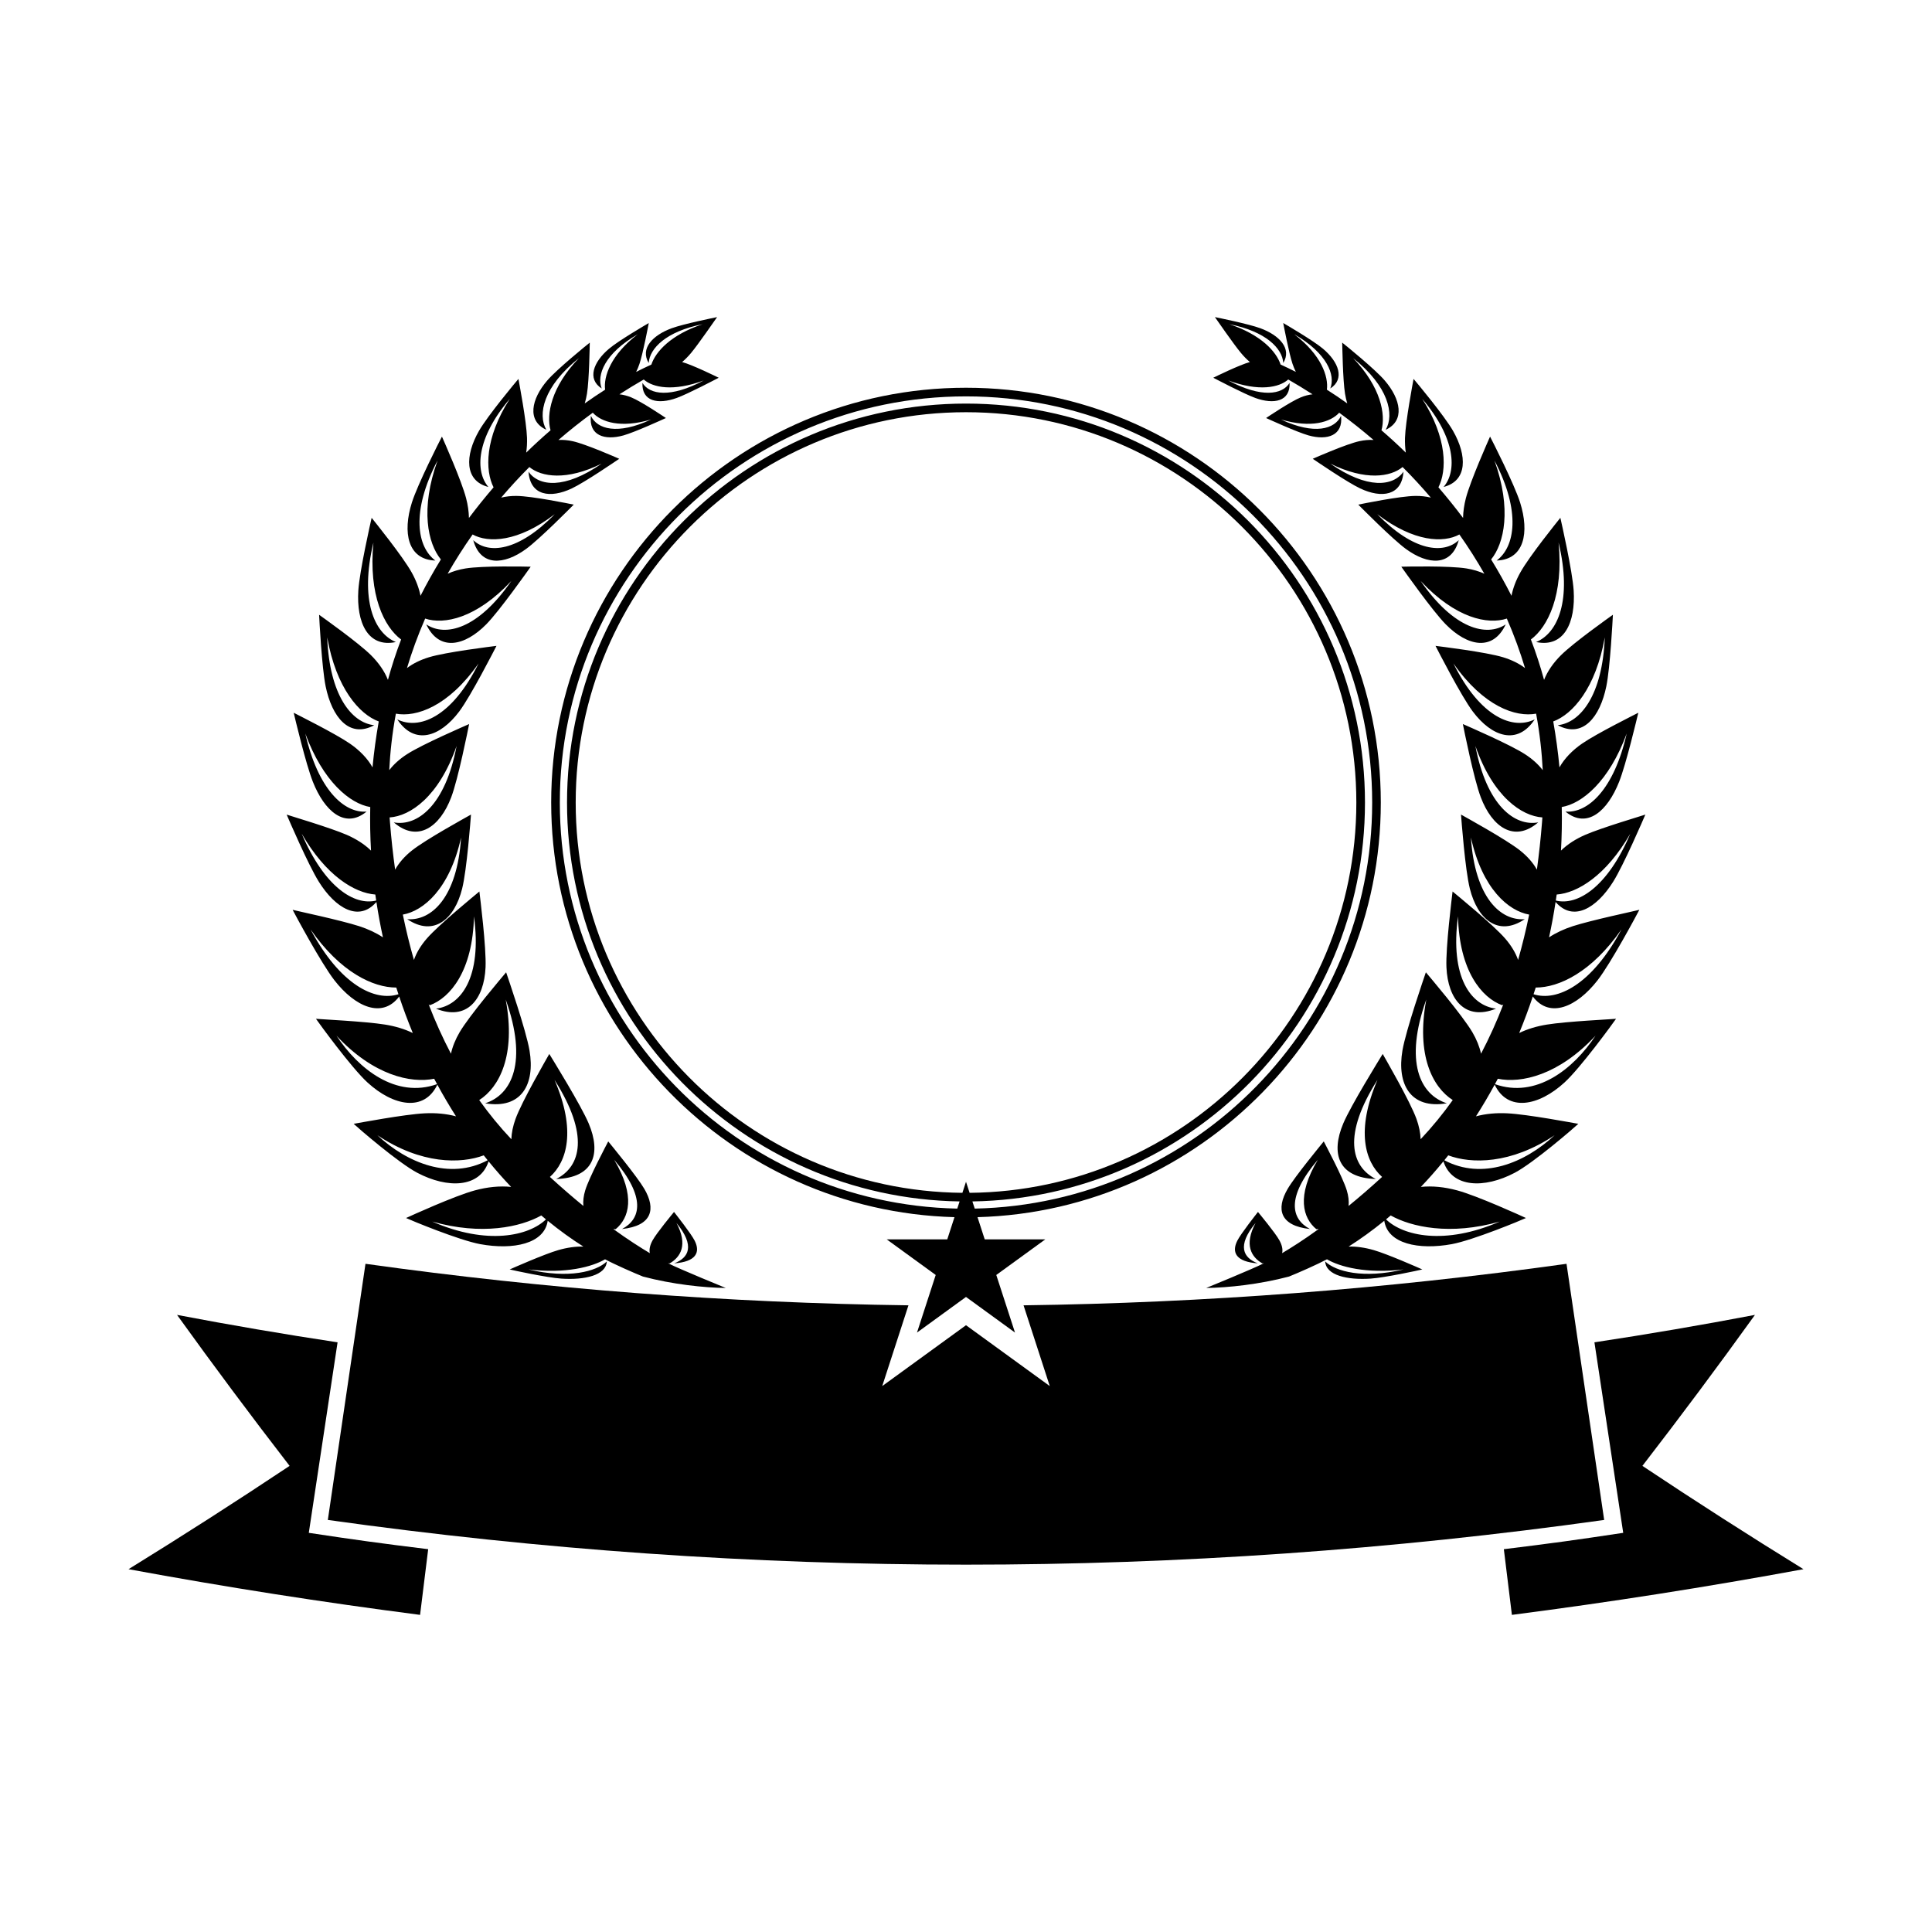 <?xml version="1.0" encoding="UTF-8" standalone="no"?><svg xmlns="http://www.w3.org/2000/svg" fill="#000000" height="595.28pt" version="1.1" viewBox="0 0 595.28 595.28" width="595.28pt">
 <g fill="#000000" id="change1_1">
  <path d="m115.64 275.62c0.09 0.62 0.18 1.23 0.27 1.85-6.73 1.67-15.965-4.17-22.949-20.6 7.469 12.95 16.279 18.27 22.679 18.75zm6.46 28.66c0.22 0.69 0.44 1.37 0.67 2.06-7.23 2.32-17.96-2.87-27.075-19.96 9.185 13.21 19.305 17.92 26.405 17.9zm11.68 28.1c0.29 0.55 0.59 1.11 0.89 1.66-12.67 4.49-24.17-4.61-31-14.93 11.38 12.23 22.91 14.73 30.11 13.27zm15.27 23.6c0.4 0.51 0.81 1.01 1.21 1.51-11.67 6.2-24.83 0.85-33.98-7.71 13.52 9.03 25.74 8.84 32.77 6.2zm17.73 18.52c0.48 0.41 0.96 0.81 1.44 1.21-5.21 5.06-18.06 8.08-35.05 0.67 15.28 4.37 27.33 1.66 33.61-1.88zm-78.456-123.51c0.617 1.45 6.668 15.5 9.91 20.68 5.126 8.21 12.356 12.49 17.746 6.24 0.56 3.68 1.23 7.31 2.01 10.9-2.16-1.43-4.66-2.58-7.32-3.44-5.81-1.87-19.201-4.69-20.506-5.04 0.805 1.55 8.777 16.43 12.886 21.72 6.41 8.24 14.76 11.88 19.95 4.99 1.27 3.83 2.68 7.58 4.19 11.25-2.55-1.25-5.48-2.11-8.54-2.6-6.13-0.99-19.951-1.64-21.295-1.78 0.993 1.45 10.955 15.12 15.875 19.62 7.95 7.28 17.48 9.16 21.52 0.67 1.83 3.36 3.75 6.62 5.75 9.76-2.92-0.79-6.22-1.1-9.59-0.93-6.39 0.31-20.55 3.01-21.94 3.24 1.25 1.18 13.76 12.02 19.63 15.1 9.31 4.9 19.27 4.67 21.94-3.54 2.26 2.77 4.58 5.4 6.95 7.88-3.45-0.37-7.35 0.02-11.22 1.08-6.22 1.68-19.8 7.87-21.16 8.5 1.49 0.7 16.3 6.84 22.84 8.05 10.19 1.87 19.78-0.1 20.81-7.2 3.66 2.99 7.34 5.64 10.99 7.95-2.34-0.07-5 0.3-7.71 1.08-4.26 1.22-13.99 5.52-15 5.97 1.08 0.27 11.49 2.52 15.91 2.82 7.21 0.49 13.78-1 14.02-5.29-3.22 3.11-11.71 5.41-24.15 2.46 11.5 1.4 19.68-0.81 23.61-3.12 2.93 1.58 8.94 4.22 11.69 5.32 9.11 2.41 18.76 3.43 25.51 3.52 0 0-14.33-5.85-17.78-7.62 0.17 0.01 0.32 0.03 0.49 0.04 3.34-1.93 5.71-5.67 2.09-12.45 5.82 7.07 3.78 10.73-0.7 12.44 6.62-0.47 8.18-3.3 6.31-6.99-1.15-2.26-5.86-8.2-6.36-8.85-0.49 0.61-5.28 6.37-6.59 8.72-0.81 1.46-1.13 2.84-0.86 3.98-2.92-1.74-6.62-4.08-11.26-7.44 0.24 0.02 0.47 0.04 0.72 0.05 4.15-3.42 6.23-10.19-0.45-21.38 9.81 11.53 8.26 18.24 2.42 21.33 9.26-0.99 10.53-6.13 6.86-12.39-2.25-3.84-10.27-13.56-11.11-14.6-0.54 1.06-5.85 11.02-7.08 15.04-0.53 1.72-0.72 3.36-0.58 4.84-3.13-2.56-6.58-5.52-10.31-8.94 5.23-4.68 8.17-14.25 1.42-29.9 10.79 16.97 8.15 26.69 0.51 30.54 11.64-0.37 13.93-7.87 10.02-17.11-2.38-5.65-11.22-19.9-12.14-21.42-0.78 1.4-8.45 14.58-10.42 20.06-0.77 2.14-1.21 4.24-1.27 6.21-3.57-3.78-6.87-7.81-9.9-12.06 6.15-3.93 11.38-13.7 8.16-30.98 6.86 19.23 1.89 29.34-6.33 31.97 11.26 1.91 15.42-5.93 13.67-16.25-1.07-6.31-6.64-22.41-7.21-24.11-1.06 1.28-11.28 13.25-14.35 18.5-1.28 2.19-2.18 4.42-2.65 6.58-2.55-4.86-4.84-9.92-6.86-15.18 0.12 0.08 0.22 0.17 0.34 0.25 6.28-2.28 13.25-10.59 13.61-27.4 2.54 18.76-3.97 27.51-11.7 28.45 9.52 3.87 14.83-2.87 15.27-12.73 0.27-6.04-1.7-21.72-1.9-23.37-1.18 1-12.51 10.23-16.2 14.5-1.82 2.1-3.19 4.34-3.97 6.59-1.3-4.54-2.43-9.2-3.42-13.97 6.33-1.12 14.43-7.86 17.95-23.76-1.19 18.49-9.12 25.75-16.59 25.17 8.21 5.52 14.57 0 16.92-9.41 1.45-5.77 2.6-21.2 2.72-22.82-1.31 0.75-13.84 7.62-18.16 11.04-2.25 1.78-4.03 3.8-5.21 5.93-0.66-4.72-1.19-9.54-1.58-14.46-0.04-0.53-0.08-1.08-0.12-1.63 6.34-0.41 15.18-6.35 20.64-22.02-3.48 18.38-12.13 24.86-19.35 23.55 7.34 6.32 14.21 1.46 17.69-7.74 2.14-5.63 5.2-20.95 5.52-22.56-1.37 0.61-14.48 6.27-19.14 9.29-2.22 1.43-4.08 3.1-5.47 4.91 0.26-5.33 0.88-11.16 2.04-17.4 6.27 1.16 16.16-2.17 25.48-15.48-8.36 16.78-18.43 20.51-25.04 17.25 5.34 8.09 13.22 5.39 19.1-2.47 3.59-4.81 10.71-18.73 11.46-20.19-1.48 0.19-15.5 1.89-20.82 3.51-2.59 0.79-4.89 1.91-6.76 3.33 1.48-4.93 3.32-10.02 5.6-15.25 5.82 1.93 15.78-0.04 26.56-11.59-10.27 14.87-20.34 17.3-26.21 13.39 3.95 8.42 11.82 6.74 18.49-0.04 4.08-4.15 12.77-16.46 13.68-17.74-1.4-0.04-14.81-0.33-20.1 0.54-1.98 0.32-3.83 0.87-5.49 1.62 2.28-3.99 4.84-8.04 7.69-12.09 4.84 2.66 14 2.39 25.3-6.25-11.25 11.57-20.48 12.35-25.1 8 2.23 8.14 9.44 7.73 16.31 2.69 4.21-3.09 13.66-12.65 14.65-13.64-1.22-0.25-12.86-2.64-17.64-2.68-1.65-0.02-3.24 0.16-4.72 0.52 2.69-3.16 5.58-6.31 8.69-9.42 3.71 3.06 11.45 4.3 22.27-1.05-11.4 7.94-19.35 7.04-22.53 2.49 0.51 7.41 6.71 8.29 13.34 5.15 4.06-1.92 13.61-8.46 14.61-9.13-0.98-0.43-10.33-4.54-14.35-5.42-1.5-0.33-2.97-0.46-4.38-0.38 3.31-2.86 6.84-5.67 10.58-8.4 2.63 2.9 8.64 4.86 17.96 2.09-10.35 4.84-16.63 3-18.54-1.13-0.68 6.07 4.22 7.66 10.02 6.04 3.55-1 12.19-4.95 13.09-5.36-0.72-0.48-7.62-5.12-10.72-6.38-1.2-0.49-2.41-0.8-3.59-0.93 2.41-1.55 4.9-3.08 7.48-4.56 2.83 2.5 9.08 3.78 18.48 0.3-10.2 5.44-16.64 4.41-18.88 0.75-0.24 5.73 4.82 6.72 10.58 4.63 3.52-1.28 12.03-5.76 12.92-6.22-0.75-0.37-8.01-3.94-11.27-4.84 0.95-0.8 1.87-1.75 2.75-2.79 2.4-2.9 7.47-10.311 8.02-11.053-0.98 0.195-10.36 2.098-13.97 3.423-5.91 2.16-9.8 6.29-7.1 10.71 0.28-4.5 5.38-9.73 16.6-11.942-9.69 3.192-14.47 8.432-15.78 12.432-1.52 0.69-3.09 1.44-4.69 2.26 0.39-0.79 0.74-1.63 1.03-2.5 1.13-3.41 2.69-11.71 2.86-12.555-0.88 0.505-9.31 5.425-12.26 7.925-4.84 4.09-6.8 9.33-2.24 12.24-1.65-4.13 0.96-10.86 11.1-16.7-8.3 6.31-10.59 13.03-10.05 17.07-2.07 1.31-4.16 2.72-6.28 4.23 0.29-0.96 0.52-1.96 0.69-3 0.69-4.33 0.83-14.67 0.86-15.73-0.95 0.75-10.03 8.11-13.08 11.64-4.97 5.77-6.33 12.45-0.3 15.21-2.76-4.71-0.93-13.36 10.04-22.08-8.6 8.93-10.09 17.43-8.75 22.24-2.51 2.16-5.02 4.46-7.5 6.88 0.22-1.46 0.3-3 0.25-4.57-0.16-5.05-2.42-16.92-2.64-18.14-0.91 1.05-9.49 11.36-12.16 16.01-4.35 7.6-4.51 15.4 2.9 17.28-4.1-4.75-3.85-14.88 6.58-27.13-7.78 12.15-7.6 22.14-4.98 27.24-2.6 3.03-5.14 6.17-7.59 9.44-0.04-1.96-0.33-4-0.87-6.06-1.4-5.42-6.89-17.74-7.45-19.01-0.72 1.37-7.48 14.68-9.26 20.32-2.9 9.21-1.32 17.59 7.23 17.87-5.59-4.14-7.63-14.95 0.68-30.83-5.4 15.02-2.98 25.58 1.02 30.49-2.23 3.64-4.33 7.38-6.27 11.2-0.47-2.37-1.4-4.82-2.71-7.17-2.78-5-11.46-15.74-12.35-16.85-0.36 1.55-3.71 16.39-4.1 22.38-0.62 9.79 2.89 17.73 11.56 15.89-6.62-2.71-11.18-12.84-6.91-30.65-1.58 16.2 3.31 25.99 8.53 29.87-1.56 4.07-2.91 8.23-4.06 12.44-1.05-2.68-2.89-5.3-5.23-7.62-3.96-3.92-14.862-11.64-15.976-12.44 0.074 1.53 0.836 16.29 2.016 22.06 1.94 9.42 7.23 16.14 14.97 11.97-7-0.74-13.79-9.27-14.49-27.06 2.77 15.63 9.89 23.7 15.88 25.9-0.85 4.78-1.48 9.5-1.92 14.15-1.51-2.74-3.98-5.26-6.96-7.32-4.53-3.12-16.156-8.89-17.324-9.51 0.348 1.48 3.734 15.79 5.906 21.27 3.547 8.97 9.858 14.69 16.548 9.18-6.92 0.56-14.966-6.8-18.876-24.04 5.442 14.82 13.776 21.6 20.006 22.64-0.1 4.53-0.02 9.01 0.24 13.43-2.01-1.97-4.6-3.61-7.47-4.86-5.1-2.21-17.319-5.82-18.526-6.24" fill="inherit"/>
  <path d="m499.59 286.38c-9.12 17.09-19.85 22.28-27.08 19.96 0.23-0.69 0.45-1.37 0.67-2.06 7.11 0.02 17.22-4.69 26.41-17.9zm-19.95-10.76c6.4-0.48 15.2-5.8 22.68-18.75-6.98 16.43-16.22 22.27-22.95 20.6 0.09-0.62 0.18-1.23 0.27-1.85zm11.97 43.49c-6.83 10.32-18.33 19.42-31 14.93 0.3-0.55 0.6-1.11 0.89-1.66 7.2 1.46 18.73-1.04 30.11-13.27zm-12.61 30.67c-9.16 8.56-22.3 13.91-33.98 7.71 0.41-0.5 0.81-1 1.21-1.51 7.04 2.64 19.25 2.83 32.77-6.2zm-16.89 26.6c-16.99 7.41-29.84 4.39-35.05-0.67 0.48-0.4 0.96-0.8 1.44-1.21 6.28 3.54 18.33 6.25 33.61 1.88zm-75.36-253.77c5.76 2.09 10.82 1.1 10.59-4.63-2.25 3.66-8.69 4.69-18.89-0.75 9.41 3.48 15.65 2.2 18.48-0.3 2.58 1.48 5.07 3.01 7.48 4.56-1.18 0.13-2.39 0.44-3.59 0.93-3.1 1.26-10 5.9-10.72 6.38 0.9 0.41 9.54 4.36 13.09 5.36 5.8 1.62 10.7 0.03 10.01-6.04-1.9 4.13-8.18 5.97-18.52 1.13 9.31 2.77 15.32 0.81 17.95-2.09 3.74 2.73 7.26 5.54 10.58 8.4-1.41-0.08-2.89 0.05-4.39 0.38-4.01 0.88-13.37 4.99-14.34 5.42 1 0.67 10.55 7.21 14.61 9.13 6.63 3.14 12.84 2.26 13.34-5.15-3.18 4.55-11.13 5.45-22.54-2.49 10.83 5.35 18.57 4.11 22.27 1.05 3.12 3.11 6.01 6.26 8.7 9.42-1.48-0.36-3.07-0.54-4.72-0.52-4.78 0.04-16.42 2.43-17.64 2.68 0.99 0.99 10.45 10.55 14.65 13.64 6.87 5.04 14.08 5.45 16.31-2.69-4.62 4.35-13.85 3.57-25.1-8 11.3 8.64 20.45 8.91 25.3 6.25 2.86 4.05 5.41 8.1 7.69 12.09-1.66-0.75-3.51-1.3-5.49-1.62-5.29-0.87-18.7-0.58-20.1-0.54 0.91 1.28 9.6 13.59 13.68 17.74 6.67 6.78 14.54 8.46 18.49 0.04-5.87 3.91-15.93 1.48-26.21-13.39 10.78 11.55 20.73 13.52 26.56 11.59 2.28 5.23 4.12 10.32 5.6 15.25-1.86-1.42-4.17-2.54-6.76-3.33-5.32-1.62-19.35-3.32-20.82-3.51 0.75 1.46 7.87 15.38 11.46 20.19 5.88 7.86 13.76 10.56 19.1 2.47-6.61 3.26-16.68-0.47-25.04-17.25 9.32 13.31 19.22 16.64 25.48 15.48 1.16 6.24 1.77 12.07 2.04 17.4-1.39-1.81-3.25-3.48-5.47-4.91-4.66-3.02-17.76-8.68-19.14-9.29 0.32 1.61 3.38 16.93 5.52 22.56 3.48 9.2 10.35 14.06 17.69 7.74-7.22 1.31-15.87-5.17-19.35-23.55 5.46 15.67 14.3 21.61 20.64 22.02-0.04 0.55-0.08 1.1-0.12 1.63-0.39 4.92-0.92 9.74-1.57 14.46-1.18-2.13-2.97-4.15-5.22-5.93-4.32-3.42-16.85-10.29-18.16-11.04 0.12 1.62 1.27 17.05 2.72 22.82 2.35 9.41 8.71 14.93 16.92 9.41-7.46 0.58-15.4-6.68-16.59-25.17 3.52 15.9 11.62 22.64 17.95 23.76-0.98 4.77-2.12 9.43-3.41 13.97-0.79-2.25-2.16-4.49-3.98-6.59-3.69-4.27-15.02-13.5-16.21-14.5-0.19 1.65-2.16 17.33-1.89 23.37 0.44 9.86 5.75 16.6 15.28 12.73-7.74-0.94-14.25-9.69-11.71-28.45 0.36 16.81 7.33 25.12 13.61 27.4 0.12-0.08 0.22-0.17 0.34-0.25-2.02 5.26-4.31 10.32-6.86 15.18-0.47-2.16-1.37-4.39-2.65-6.58-3.07-5.25-13.29-17.22-14.35-18.5-0.57 1.7-6.14 17.8-7.22 24.11-1.75 10.32 2.42 18.16 13.68 16.25-8.23-2.63-13.19-12.74-6.33-31.97-3.22 17.28 2.01 27.05 8.15 30.98-3.02 4.25-6.32 8.28-9.89 12.06-0.07-1.97-0.5-4.07-1.27-6.21-1.97-5.48-9.64-18.66-10.42-20.06-0.92 1.52-9.76 15.77-12.15 21.42-3.9 9.24-1.61 16.74 10.03 17.11-7.64-3.85-10.28-13.57 0.51-30.54-6.74 15.65-3.81 25.22 1.42 29.9-3.73 3.42-7.18 6.38-10.32 8.94 0.15-1.48-0.04-3.12-0.57-4.84-1.23-4.02-6.54-13.98-7.08-15.04-0.84 1.04-8.86 10.76-11.11 14.6-3.67 6.26-2.4 11.4 6.86 12.39-5.84-3.09-7.39-9.8 2.42-21.33-6.68 11.19-4.59 17.96-0.45 21.38 0.25-0.01 0.48-0.03 0.72-0.05-4.64 3.36-8.34 5.7-11.27 7.44 0.28-1.14-0.04-2.52-0.85-3.98-1.31-2.35-6.1-8.11-6.59-8.72-0.5 0.65-5.21 6.59-6.36 8.85-1.87 3.69-0.31 6.52 6.31 6.99-4.49-1.71-6.51-5.37-0.69-12.44-3.63 6.78-1.26 10.52 2.08 12.45 0.17-0.01 0.33-0.03 0.49-0.04-3.46 1.77-17.79 7.62-17.79 7.62 6.76-0.09 16.41-1.11 25.52-3.52 2.75-1.1 8.76-3.74 11.7-5.32 3.92 2.31 12.1 4.52 23.6 3.12-12.44 2.95-20.93 0.65-24.15-2.46 0.24 4.29 6.81 5.78 14.03 5.29 4.41-0.3 14.82-2.55 15.9-2.82-1.01-0.45-10.74-4.75-15-5.97-2.7-0.78-5.38-1.15-7.7-1.08 3.64-2.31 7.32-4.96 10.98-7.95 1.03 7.1 10.62 9.07 20.81 7.2 6.54-1.21 21.35-7.35 22.84-8.05-1.36-0.63-14.94-6.82-21.15-8.5-3.88-1.06-7.77-1.45-11.23-1.08 2.37-2.48 4.69-5.11 6.95-7.88 2.67 8.21 12.63 8.44 21.94 3.54 5.87-3.08 18.38-13.92 19.63-15.1-1.39-0.23-15.55-2.93-21.94-3.24-3.37-0.17-6.67 0.14-9.6 0.93 2.01-3.14 3.93-6.4 5.76-9.76 4.04 8.49 13.58 6.61 21.52-0.67 4.92-4.5 14.88-18.17 15.88-19.62-1.35 0.14-15.17 0.79-21.3 1.78-3.06 0.49-6 1.35-8.54 2.6 1.51-3.67 2.92-7.42 4.19-11.25 5.18 6.89 13.54 3.25 19.95-4.99 4.11-5.29 12.08-20.17 12.88-21.72-1.3 0.35-14.69 3.17-20.5 5.04-2.66 0.86-5.16 2.01-7.32 3.44 0.78-3.59 1.45-7.22 2.01-10.9 5.39 6.25 12.61 1.97 17.75-6.24 3.24-5.18 9.29-19.23 9.91-20.68-1.21 0.42-13.43 4.03-18.53 6.24-2.87 1.25-5.46 2.89-7.47 4.86 0.25-4.42 0.34-8.9 0.24-13.43 6.23-1.04 14.57-7.82 20.01-22.64-3.91 17.24-11.96 24.6-18.87 24.04 6.68 5.51 12.99-0.21 16.54-9.18 2.17-5.48 5.55-19.79 5.91-21.27-1.17 0.62-12.8 6.39-17.33 9.51-2.98 2.06-5.44 4.58-6.96 7.32-0.44-4.65-1.07-9.37-1.92-14.15 5.99-2.2 13.11-10.27 15.88-25.9-0.7 17.79-7.49 26.32-14.5 27.06 7.75 4.17 13.04-2.55 14.97-11.97 1.19-5.77 1.95-20.53 2.03-22.06-1.12 0.8-12.02 8.52-15.98 12.44-2.34 2.32-4.18 4.94-5.23 7.62-1.15-4.21-2.5-8.37-4.06-12.44 5.22-3.88 10.11-13.67 8.53-29.87 4.27 17.81-0.29 27.94-6.92 30.65 8.68 1.84 12.19-6.1 11.57-15.89-0.39-5.99-3.74-20.83-4.1-22.38-0.89 1.11-9.57 11.85-12.34 16.85-1.32 2.35-2.25 4.8-2.72 7.17-1.94-3.82-4.04-7.56-6.27-11.2 4-4.91 6.42-15.47 1.02-30.49 8.31 15.88 6.27 26.69 0.68 30.83 8.55-0.28 10.13-8.66 7.23-17.87-1.78-5.64-8.54-18.95-9.26-20.32-0.56 1.27-6.05 13.59-7.46 19.01-0.53 2.06-0.82 4.1-0.86 6.06-2.45-3.27-4.99-6.41-7.59-9.44 2.62-5.1 2.8-15.09-4.98-27.24 10.43 12.25 10.68 22.38 6.57 27.13 7.42-1.88 7.26-9.68 2.91-17.28-2.66-4.65-11.25-14.96-12.16-16.01-0.22 1.22-2.48 13.09-2.64 18.14-0.05 1.57 0.03 3.11 0.25 4.57-2.48-2.42-4.99-4.72-7.5-6.88 1.34-4.81-0.15-13.31-8.74-22.24 10.96 8.72 12.79 17.37 10.04 22.08 6.02-2.76 4.66-9.44-0.32-15.21-3.04-3.53-12.11-10.89-13.08-11.64 0.04 1.06 0.18 11.4 0.87 15.73 0.17 1.04 0.4 2.04 0.69 3-2.11-1.51-4.21-2.92-6.28-4.23 0.54-4.04-1.74-10.76-10.05-17.07 10.13 5.84 12.75 12.57 11.1 16.7 4.56-2.91 2.6-8.15-2.24-12.24-2.96-2.5-11.38-7.42-12.26-7.925 0.17 0.845 1.73 9.145 2.86 12.555 0.3 0.87 0.64 1.71 1.03 2.5-1.61-0.82-3.17-1.57-4.7-2.26-1.3-4-6.08-9.24-15.77-12.432 11.22 2.212 16.32 7.442 16.59 11.942 2.71-4.42-1.18-8.55-7.09-10.71-3.61-1.325-12.99-3.228-13.97-3.423 0.55 0.742 5.62 8.153 8.03 11.053 0.87 1.04 1.79 1.99 2.75 2.79-3.27 0.9-10.52 4.47-11.28 4.84 0.89 0.46 9.4 4.94 12.92 6.22" fill="inherit"/>
  <path d="m104.01 413.59c-16.541-2.5-33.033-5.32-49.463-8.45 11.305 15.71 22.851 31.2 34.683 46.52-16.371 10.91-32.89 21.5-49.628 31.83 29.847 5.51 59.734 10.19 89.828 14.08 1-8.09 1.5-12.14 2.5-20.24-14.74-1.81-22.09-2.82-36.785-5.04 2.953-19.57 5.905-39.14 8.865-58.7" fill="inherit"/>
  <path d="m506.05 451.66c11.83-15.32 23.38-30.81 34.68-46.52-16.43 3.13-32.92 5.95-49.46 8.45 2.96 19.56 5.91 39.13 8.87 58.7-14.69 2.22-22.05 3.23-36.78 5.04 0.99 8.1 1.49 12.14 2.48 20.24 30.1-3.89 59.99-8.57 89.84-14.08-16.74-10.33-33.26-20.92-49.63-31.83" fill="inherit"/>
  <path d="m482.67 389.4c-55.75 7.79-111.53 12.04-167.3 12.79l8.08 24.88-25.81-18.75-25.81 18.75 8.08-24.88c-55.78-0.75-111.55-5-167.3-12.79-3.87 26.3-7.73 52.61-11.6 78.92 130.97 18.37 262.29 18.37 393.26 0-3.87-26.31-7.73-52.62-11.6-78.92" fill="inherit"/>
  <path d="m297.64 122.13c69.01 0 125.15 56.14 125.15 125.15 0 68.11-54.69 123.67-122.46 125.11l-0.72-2.21c66.87-1.06 120.96-55.78 120.96-122.9 0-67.78-55.15-122.93-122.93-122.93s-122.93 55.15-122.93 122.93c0 67.12 54.08 121.84 120.96 122.9l-0.72 2.21c-67.77-1.44-122.46-57-122.46-125.11 0-69.01 56.14-125.15 125.15-125.15zm0 241.99l-1.11 3.41c-65.8-0.6-119.15-54.31-119.15-120.25 0-66.32 53.94-120.27 120.26-120.27 66.31 0 120.27 53.95 120.27 120.27 0 65.94-53.36 119.65-119.16 120.25zm-127.81-116.84c0 69.28 55.42 125.87 124.26 127.75l-2.22 6.84h-18.66l15.1 10.97-5.77 17.75 15.1-10.98 15.1 10.98-5.77-17.75 15.1-10.97h-18.66l-2.22-6.84c68.84-1.88 124.26-58.47 124.26-127.75 0-70.48-57.34-127.81-127.81-127.81-70.48 0-127.81 57.33-127.81 127.81" fill="inherit"/>
 </g>
</svg>